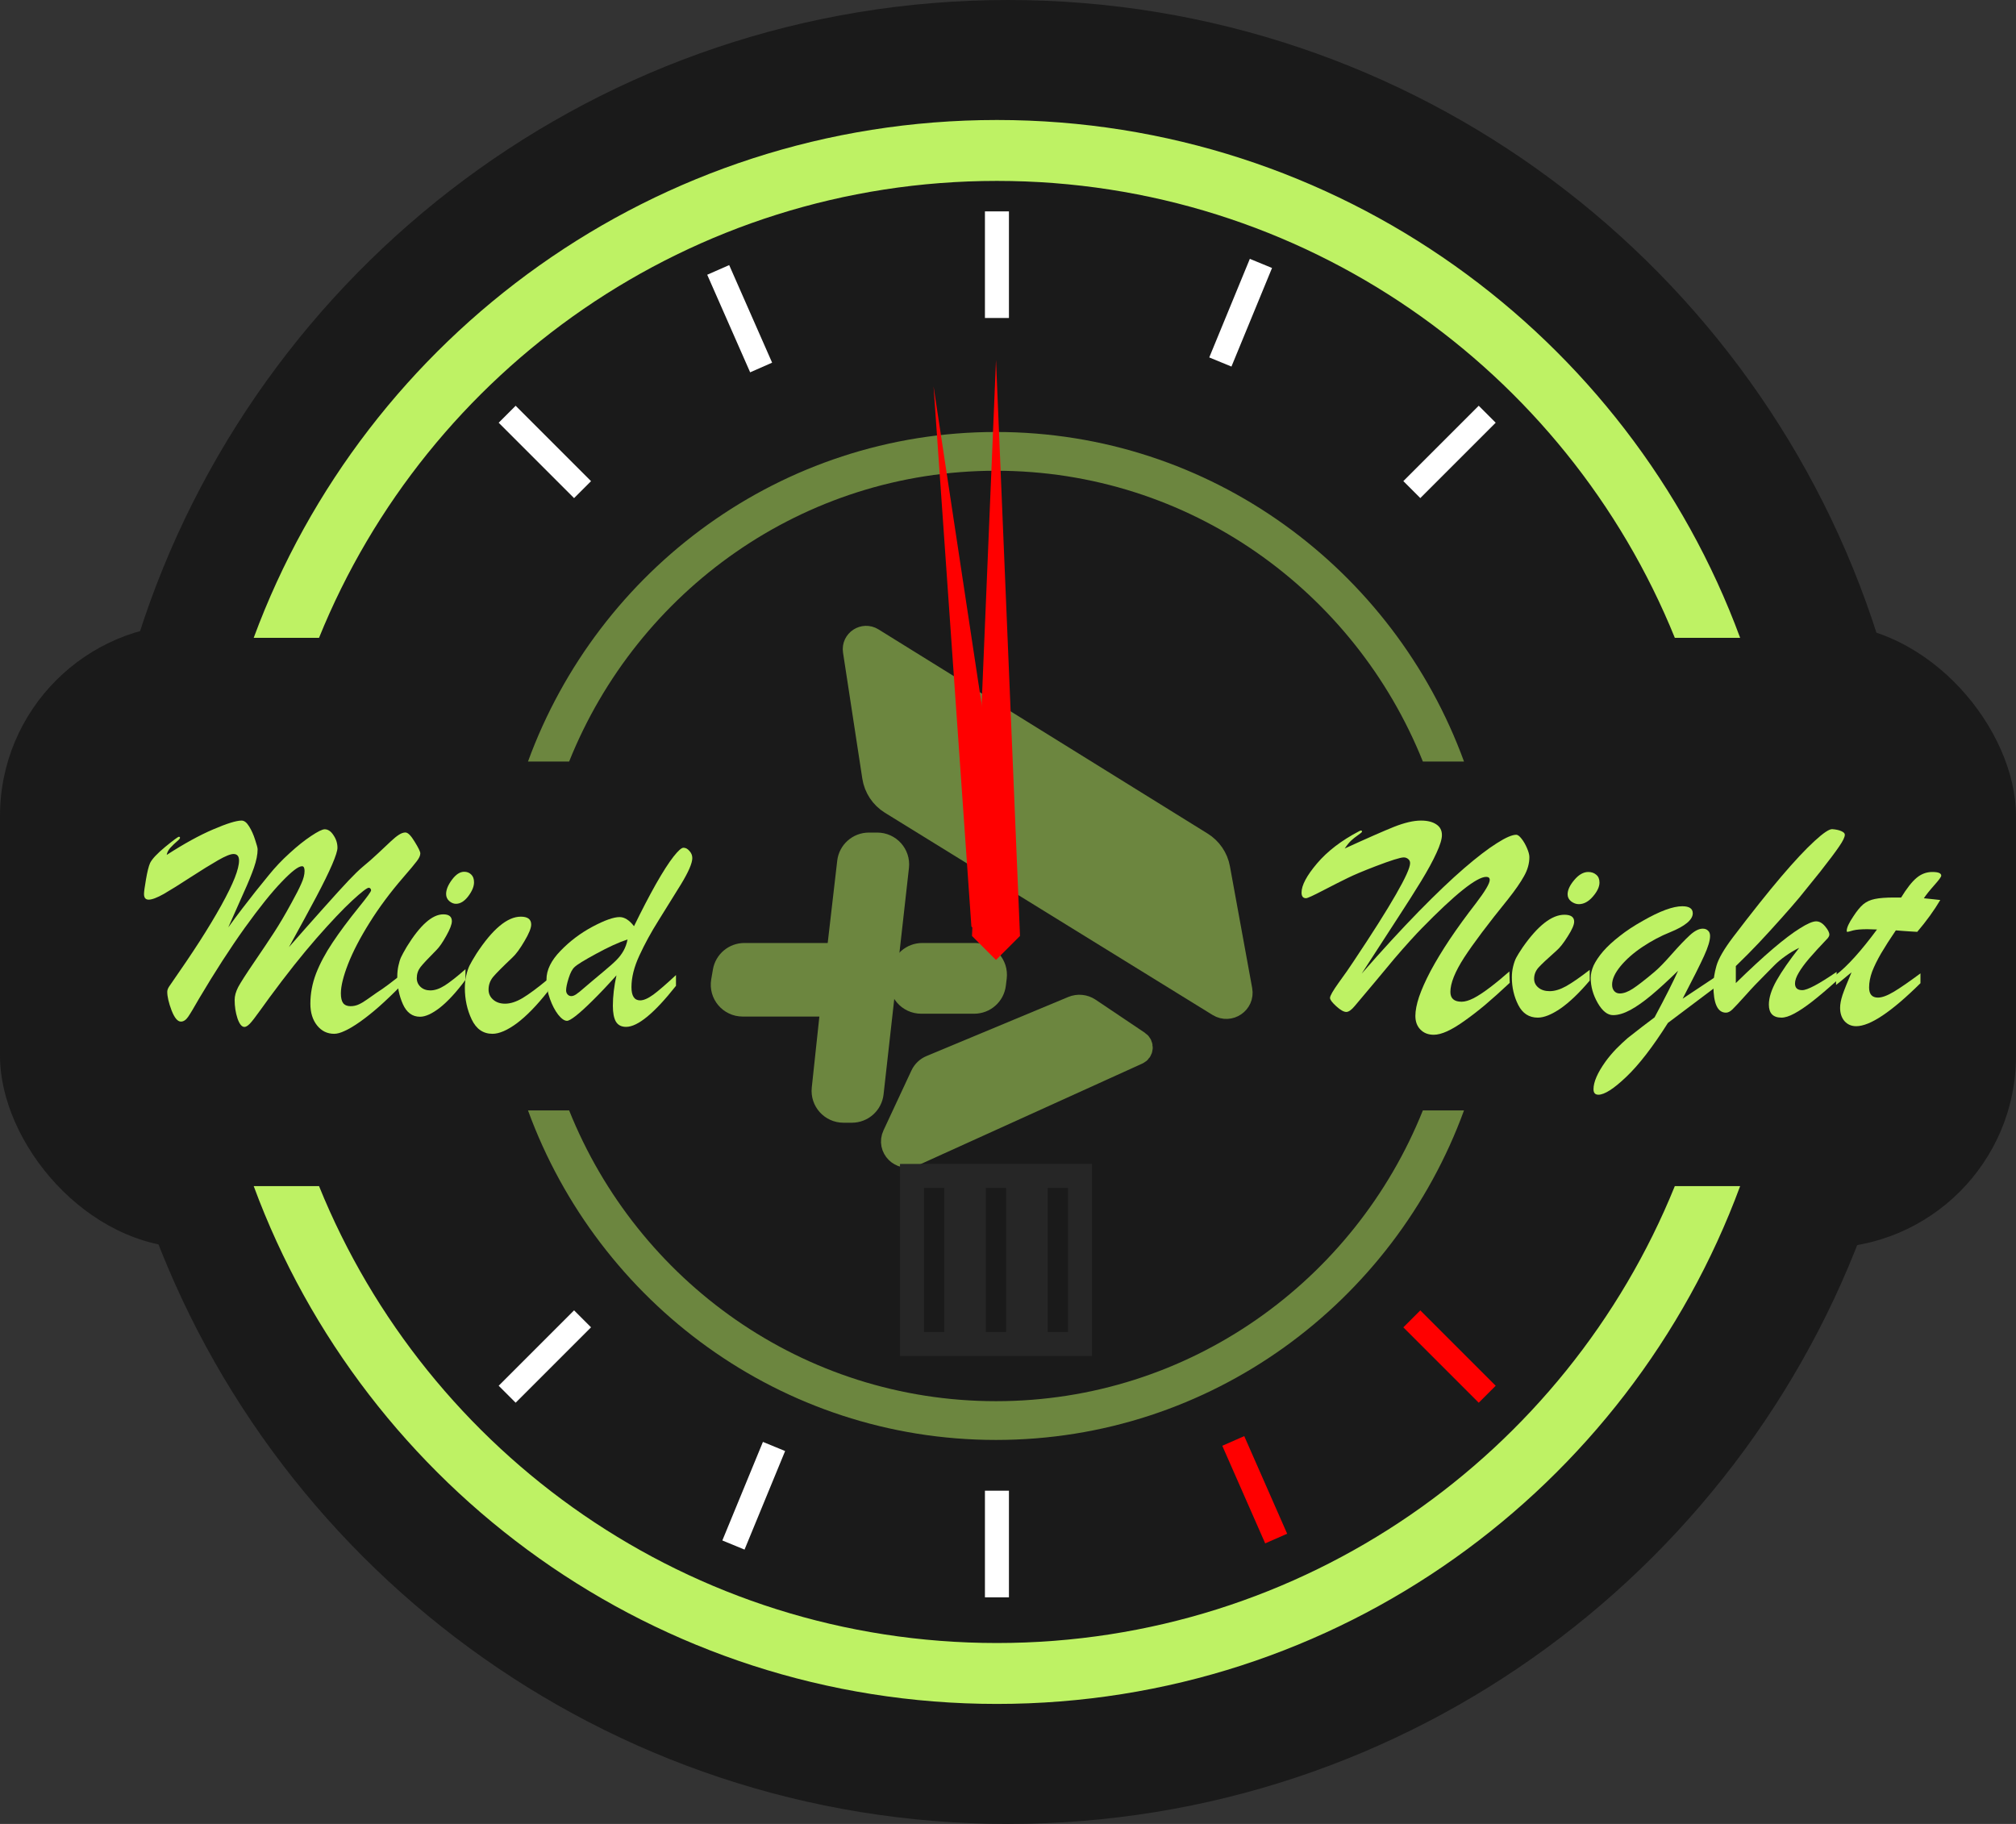 <svg width="84" height="76" viewBox="0 0 84 76" fill="none" xmlns="http://www.w3.org/2000/svg">
<rect x="0" y="0" width="84" height="76" fill="#333333" stroke="none"/>
<path d="M80 38C80 42.193 79.321 46.228 78.066 50C73.043 65.106 58.794 76 42 76C25.206 76 10.957 65.106 5.934 50C4.679 46.228 4 42.193 4 38C4 33.991 4.621 30.128 5.771 26.5C10.644 11.135 25.022 0 42 0C58.978 0 73.356 11.135 78.229 26.5C79.379 30.128 80 33.991 80 38Z" fill="#1A1A1A"/>
<rect y="26" width="84" height="26" rx="8" fill="#1A1A1A"/>
<g opacity="0.5">
<path d="M37.135 33.441L50.788 41.867C51.224 42.136 51.774 41.762 51.682 41.26L50.755 36.186C50.678 35.761 50.423 35.388 50.055 35.159L36.339 26.65C35.996 26.437 35.56 26.723 35.621 27.121L36.424 32.368C36.492 32.812 36.752 33.205 37.135 33.441Z" fill="#BEF264"/>
<path d="M44.701 42.005L38.798 44.465C38.634 44.533 38.502 44.66 38.428 44.82L37.265 47.313C37.033 47.81 37.547 48.326 38.047 48.099L47.392 43.861C47.561 43.785 47.58 43.554 47.426 43.451L45.372 42.071C45.174 41.938 44.922 41.913 44.701 42.005Z" fill="#BEF264"/>
<path d="M34.933 39.793L35.381 35.923C35.429 35.506 35.783 35.192 36.204 35.192H36.552C37.046 35.192 37.43 35.62 37.376 36.109L36.318 45.548C36.271 45.966 35.916 46.282 35.494 46.282H35.145C34.652 46.282 34.269 45.856 34.321 45.368L34.697 41.858H30.944C30.43 41.858 30.041 41.397 30.127 40.892L30.198 40.479C30.267 40.083 30.611 39.793 31.015 39.793H34.933Z" fill="#BEF264"/>
<path d="M40.627 39.793H38.428C38.018 39.793 37.67 40.092 37.608 40.495L37.563 40.79C37.488 41.29 37.876 41.74 38.383 41.74H40.591C41.011 41.74 41.364 41.428 41.414 41.013L41.45 40.718C41.51 40.226 41.124 39.793 40.627 39.793Z" fill="#BEF264"/>
<path d="M37.135 33.441L50.788 41.867C51.224 42.136 51.774 41.762 51.682 41.26L50.755 36.186C50.678 35.761 50.423 35.388 50.055 35.159L36.339 26.65C35.996 26.437 35.56 26.723 35.621 27.121L36.424 32.368C36.492 32.812 36.752 33.205 37.135 33.441Z" stroke="#BEF264"/>
<path d="M44.701 42.005L38.798 44.465C38.634 44.533 38.502 44.66 38.428 44.82L37.265 47.313C37.033 47.81 37.547 48.326 38.047 48.099L47.392 43.861C47.561 43.785 47.58 43.554 47.426 43.451L45.372 42.071C45.174 41.938 44.922 41.913 44.701 42.005Z" stroke="#BEF264"/>
<path d="M34.933 39.793L35.381 35.923C35.429 35.506 35.783 35.192 36.204 35.192H36.552C37.046 35.192 37.43 35.62 37.376 36.109L36.318 45.548C36.271 45.966 35.916 46.282 35.494 46.282H35.145C34.652 46.282 34.269 45.856 34.321 45.368L34.697 41.858H30.944C30.43 41.858 30.041 41.397 30.127 40.892L30.198 40.479C30.267 40.083 30.611 39.793 31.015 39.793H34.933Z" stroke="#BEF264"/>
<path d="M40.627 39.793H38.428C38.018 39.793 37.67 40.092 37.608 40.495L37.563 40.79C37.488 41.29 37.876 41.74 38.383 41.74H40.591C41.011 41.74 41.364 41.428 41.414 41.013L41.45 40.718C41.51 40.226 41.124 39.793 40.627 39.793Z" stroke="#BEF264"/>
</g>
<path d="M56.383 40.083C57.178 38.893 57.771 37.957 58.161 37.275C58.557 36.588 58.754 36.152 58.754 35.965C58.754 35.896 58.728 35.839 58.674 35.794C58.621 35.75 58.559 35.727 58.488 35.727C58.35 35.727 57.962 35.849 57.322 36.093C56.794 36.296 56.407 36.459 56.163 36.58C55.919 36.698 55.581 36.869 55.15 37.092C54.724 37.315 54.48 37.427 54.417 37.427C54.293 37.427 54.231 37.348 54.231 37.19C54.231 36.889 54.446 36.485 54.877 35.977C55.308 35.47 55.888 35.025 56.616 34.643C56.705 34.59 56.749 34.594 56.749 34.655C56.749 34.676 56.696 34.722 56.589 34.795C56.483 34.869 56.387 34.944 56.303 35.021C56.223 35.094 56.132 35.206 56.03 35.356C56.962 34.929 57.646 34.629 58.081 34.454C58.521 34.28 58.897 34.192 59.207 34.192C59.478 34.192 59.691 34.245 59.847 34.351C60.002 34.452 60.08 34.6 60.08 34.795C60.08 34.966 60.005 35.214 59.854 35.539C59.707 35.864 59.492 36.26 59.207 36.727C58.923 37.19 58.632 37.648 58.335 38.103C58.041 38.558 57.509 39.38 56.736 40.57C57.597 39.584 58.39 38.721 59.114 37.981C59.838 37.242 60.469 36.641 61.006 36.178C61.544 35.715 61.996 35.368 62.365 35.137C62.734 34.901 63.005 34.783 63.178 34.783C63.24 34.783 63.313 34.838 63.398 34.948C63.482 35.053 63.558 35.183 63.624 35.338C63.691 35.492 63.724 35.618 63.724 35.715C63.724 35.983 63.649 36.249 63.498 36.513C63.351 36.777 63.131 37.094 62.838 37.464C62.003 38.495 61.392 39.307 61.006 39.9C60.624 40.493 60.433 40.97 60.433 41.332C60.433 41.604 60.589 41.74 60.9 41.74C61.042 41.74 61.208 41.691 61.399 41.594C61.59 41.496 61.819 41.346 62.085 41.143C62.352 40.94 62.62 40.719 62.891 40.479L62.905 40.954C62.523 41.312 62.181 41.618 61.879 41.874C61.577 42.126 61.29 42.347 61.019 42.538C60.753 42.729 60.513 42.873 60.3 42.971C60.087 43.068 59.9 43.117 59.74 43.117C59.509 43.117 59.323 43.044 59.181 42.897C59.043 42.755 58.974 42.566 58.974 42.331C58.974 42.111 59.025 41.848 59.127 41.539C59.234 41.226 59.394 40.867 59.607 40.461C59.825 40.055 60.091 39.614 60.407 39.139C60.726 38.664 61.086 38.168 61.486 37.652C61.877 37.141 62.072 36.812 62.072 36.666C62.072 36.58 62.023 36.538 61.925 36.538C61.53 36.538 60.629 37.258 59.221 38.7C59.132 38.79 58.976 38.956 58.754 39.2C58.537 39.439 58.312 39.695 58.081 39.967C57.855 40.239 57.6 40.546 57.315 40.887C57.031 41.224 56.742 41.567 56.449 41.917C56.312 42.083 56.194 42.166 56.096 42.166C55.99 42.166 55.85 42.087 55.677 41.929C55.503 41.77 55.417 41.655 55.417 41.582C55.417 41.496 55.539 41.283 55.783 40.942C56.032 40.601 56.232 40.315 56.383 40.083Z" fill="#BEF264"/>
<path d="M65.784 37.675C65.673 37.675 65.566 37.636 65.464 37.559C65.366 37.481 65.317 37.383 65.317 37.265C65.317 37.085 65.41 36.885 65.597 36.665C65.784 36.444 65.978 36.334 66.178 36.334C66.311 36.334 66.423 36.373 66.512 36.451C66.601 36.524 66.645 36.632 66.645 36.775C66.645 36.951 66.554 37.145 66.371 37.357C66.189 37.569 65.993 37.675 65.784 37.675ZM66.238 40.413V40.86C65.806 41.37 65.403 41.756 65.03 42.017C64.656 42.274 64.338 42.403 64.075 42.403C63.71 42.403 63.439 42.227 63.261 41.876C63.083 41.525 62.994 41.141 62.994 40.725C62.994 40.566 63.012 40.415 63.047 40.272C63.083 40.125 63.125 40.004 63.174 39.91C63.223 39.816 63.314 39.669 63.448 39.469C64.08 38.567 64.658 38.116 65.183 38.116C65.455 38.116 65.59 38.212 65.59 38.404C65.59 38.535 65.501 38.739 65.323 39.016C65.15 39.294 64.994 39.492 64.856 39.61C64.469 39.953 64.215 40.192 64.095 40.327C63.98 40.462 63.922 40.615 63.922 40.786C63.922 40.933 63.982 41.056 64.102 41.154C64.222 41.252 64.378 41.3 64.569 41.3C64.778 41.3 65.007 41.231 65.257 41.092C65.51 40.949 65.837 40.723 66.238 40.413Z" fill="#BEF264"/>
<path d="M71.757 40.923L69.498 42.622C68.863 43.626 68.285 44.375 67.763 44.869C67.242 45.367 66.854 45.615 66.6 45.615C66.464 45.615 66.396 45.539 66.396 45.385C66.396 45.087 66.561 44.705 66.892 44.24C67.024 44.058 67.174 43.879 67.341 43.705C67.514 43.531 67.675 43.379 67.824 43.251C67.979 43.126 68.18 42.969 68.43 42.778C68.679 42.591 68.849 42.462 68.94 42.392C69.394 41.546 69.72 40.898 69.92 40.45C69.493 40.865 69.122 41.206 68.804 41.471C68.487 41.736 68.194 41.942 67.926 42.087C67.663 42.228 67.425 42.299 67.212 42.299C66.981 42.299 66.767 42.131 66.573 41.795C66.377 41.454 66.28 41.106 66.28 40.749C66.28 40.583 66.321 40.409 66.402 40.226C66.489 40.044 66.62 39.849 66.797 39.641C66.978 39.434 67.207 39.222 67.484 39.007C67.761 38.787 68.085 38.573 68.457 38.366C69.16 37.963 69.707 37.762 70.097 37.762C70.387 37.762 70.532 37.86 70.532 38.055C70.532 38.324 70.217 38.588 69.587 38.845C69.201 38.998 68.818 39.202 68.437 39.455C68.06 39.708 67.754 39.977 67.518 40.264C67.287 40.546 67.171 40.801 67.171 41.029C67.171 41.141 67.201 41.23 67.26 41.297C67.319 41.363 67.396 41.396 67.491 41.396C67.65 41.396 67.831 41.33 68.035 41.197C68.239 41.064 68.541 40.83 68.94 40.494C69.122 40.34 69.362 40.094 69.661 39.753C69.965 39.409 70.215 39.148 70.41 38.969C70.609 38.787 70.788 38.696 70.947 38.696C71.038 38.696 71.11 38.722 71.165 38.776C71.224 38.826 71.253 38.901 71.253 39.001C71.253 39.191 71.169 39.469 71.002 39.834C70.838 40.195 70.541 40.788 70.11 41.614L71.757 40.519V40.923Z" fill="#BEF264"/>
<path d="M76.526 40.497V40.869C76.136 41.219 75.798 41.506 75.511 41.73C75.229 41.95 74.98 42.117 74.765 42.232C74.555 42.346 74.375 42.403 74.228 42.403C73.878 42.403 73.703 42.222 73.703 41.86C73.703 41.569 73.811 41.233 74.026 40.851C74.245 40.465 74.559 40.013 74.967 39.494C74.765 39.592 74.575 39.706 74.395 39.836C74.216 39.962 74.057 40.096 73.918 40.237C73.779 40.375 73.663 40.493 73.569 40.591C73.278 40.879 72.998 41.173 72.729 41.476C72.46 41.775 72.279 41.97 72.185 42.06C72.091 42.151 72.001 42.196 71.916 42.196C71.566 42.196 71.392 41.819 71.392 41.063C71.392 40.816 71.434 40.542 71.519 40.243C71.605 39.944 71.833 39.549 72.205 39.057C72.989 38.027 73.659 37.185 74.214 36.532C74.774 35.875 75.238 35.38 75.605 35.045C75.972 34.707 76.219 34.542 76.344 34.55C76.501 34.561 76.627 34.589 76.721 34.632C76.819 34.675 76.868 34.725 76.868 34.78C76.868 34.878 76.79 35.041 76.633 35.269C76.481 35.494 76.217 35.846 75.84 36.326C75.433 36.833 75.144 37.191 74.973 37.399C74.803 37.604 74.548 37.897 74.207 38.279C73.871 38.656 73.562 38.994 73.28 39.293C73.002 39.588 72.684 39.909 72.326 40.255V40.963C72.926 40.377 73.446 39.897 73.885 39.523C74.324 39.15 74.696 38.868 75 38.68C75.305 38.487 75.529 38.391 75.672 38.391C75.807 38.391 75.932 38.461 76.049 38.603C76.165 38.741 76.223 38.855 76.223 38.945C76.223 38.985 76.201 39.034 76.156 39.093C75.834 39.431 75.576 39.712 75.383 39.937C75.195 40.157 75.05 40.355 74.947 40.532C74.844 40.705 74.792 40.855 74.792 40.981C74.792 41.166 74.893 41.258 75.094 41.258C75.309 41.258 75.787 41.004 76.526 40.497Z" fill="#BEF264"/>
<path d="M78.926 37.398H79.214C79.451 37.011 79.666 36.738 79.858 36.579C80.051 36.416 80.27 36.334 80.516 36.334C80.762 36.334 80.885 36.385 80.885 36.487C80.885 36.536 80.789 36.668 80.596 36.884C80.404 37.1 80.259 37.282 80.16 37.429C80.312 37.445 80.446 37.459 80.563 37.471C80.683 37.484 80.778 37.494 80.845 37.502C80.59 37.934 80.27 38.376 79.885 38.829C79.76 38.82 79.655 38.814 79.57 38.81C79.485 38.802 79.397 38.796 79.308 38.792C79.223 38.784 79.118 38.776 78.993 38.767C78.751 39.122 78.548 39.44 78.382 39.721C78.221 39.998 78.096 40.253 78.006 40.485C77.921 40.718 77.879 40.938 77.879 41.146C77.879 41.427 78.002 41.568 78.248 41.568C78.418 41.568 78.639 41.486 78.912 41.323C79.189 41.156 79.558 40.901 80.019 40.559V40.968C78.811 42.163 77.919 42.76 77.342 42.76C77.141 42.76 76.978 42.688 76.852 42.546C76.731 42.403 76.671 42.22 76.671 41.995C76.671 41.845 76.705 41.665 76.772 41.458C76.843 41.25 76.969 40.936 77.147 40.516C77.085 40.565 77.025 40.614 76.966 40.663C76.913 40.708 76.861 40.75 76.812 40.791C76.767 40.828 76.718 40.868 76.664 40.913C76.611 40.954 76.557 40.997 76.503 41.042V40.62C76.973 40.261 77.541 39.632 78.208 38.731C78.141 38.727 78.078 38.725 78.02 38.725C77.962 38.721 77.892 38.718 77.812 38.718C77.548 38.718 77.351 38.735 77.221 38.767C77.168 38.78 77.116 38.794 77.067 38.81C77.022 38.822 76.991 38.829 76.973 38.829C76.955 38.829 76.946 38.816 76.946 38.792C76.946 38.657 77.038 38.456 77.221 38.187C77.369 37.958 77.508 37.789 77.637 37.679C77.772 37.569 77.933 37.496 78.12 37.459C78.313 37.418 78.581 37.398 78.926 37.398Z" fill="#BEF264"/>
<path d="M16.75 40.59V41.029C16.376 41.407 16.057 41.712 15.793 41.945C15.533 42.174 15.273 42.382 15.013 42.568C14.753 42.751 14.536 42.88 14.363 42.956C14.193 43.037 14.048 43.077 13.925 43.077C13.634 43.077 13.396 42.96 13.21 42.727C13.025 42.494 12.932 42.193 12.932 41.824C12.932 41.4 13.011 40.98 13.169 40.565C13.331 40.149 13.559 39.721 13.854 39.28C14.15 38.835 14.52 38.337 14.966 37.786C15.297 37.379 15.462 37.15 15.462 37.099C15.462 37.069 15.452 37.044 15.432 37.023C15.413 37.001 15.391 36.991 15.367 36.991C15.293 36.991 15.062 37.169 14.676 37.525C14.29 37.881 13.793 38.405 13.187 39.096C12.584 39.787 11.932 40.609 11.23 41.563C11.191 41.614 11.065 41.788 10.852 42.085C10.643 42.377 10.496 42.568 10.409 42.657C10.322 42.746 10.247 42.791 10.184 42.791C10.074 42.791 9.977 42.672 9.895 42.435C9.816 42.193 9.777 41.937 9.777 41.665C9.777 41.5 9.826 41.322 9.924 41.131C10.027 40.94 10.245 40.599 10.58 40.107C10.919 39.611 11.199 39.193 11.419 38.854C11.64 38.515 11.883 38.104 12.146 37.62C12.332 37.285 12.468 37.018 12.554 36.819C12.645 36.62 12.69 36.444 12.69 36.291C12.69 36.16 12.655 36.094 12.584 36.094C12.434 36.094 12.152 36.31 11.739 36.743C11.325 37.171 10.813 37.809 10.202 38.657C9.595 39.505 8.961 40.486 8.299 41.602C8.082 41.983 7.929 42.24 7.838 42.371C7.747 42.502 7.647 42.568 7.537 42.568C7.399 42.568 7.269 42.411 7.147 42.098C7.028 41.78 6.969 41.523 6.969 41.328C6.969 41.264 6.993 41.194 7.04 41.118C7.56 40.372 7.988 39.738 8.323 39.217C8.658 38.695 8.955 38.201 9.215 37.735C9.475 37.264 9.664 36.878 9.782 36.577C9.901 36.272 9.96 36.032 9.96 35.859C9.96 35.676 9.883 35.585 9.729 35.585C9.603 35.585 9.388 35.672 9.085 35.846C8.782 36.02 8.398 36.257 7.933 36.558C7.472 36.859 7.101 37.09 6.822 37.251C6.542 37.408 6.333 37.487 6.195 37.487C6.065 37.487 6 37.408 6 37.251C6 37.162 6.028 36.959 6.083 36.641C6.138 36.319 6.195 36.092 6.254 35.96C6.337 35.791 6.548 35.566 6.887 35.286C7.229 35.006 7.418 34.867 7.454 34.867C7.485 34.867 7.501 34.881 7.501 34.911C7.501 34.928 7.485 34.953 7.454 34.987C7.292 35.127 7.172 35.242 7.093 35.331C7.015 35.42 6.965 35.517 6.946 35.623C7.667 35.157 8.311 34.803 8.878 34.561C9.45 34.315 9.845 34.192 10.066 34.192C10.177 34.192 10.281 34.273 10.379 34.434C10.478 34.591 10.561 34.775 10.628 34.987C10.698 35.195 10.734 35.329 10.734 35.388C10.734 35.604 10.683 35.861 10.58 36.158C10.478 36.45 10.338 36.791 10.161 37.181C9.987 37.572 9.771 38.059 9.511 38.644C9.715 38.36 9.911 38.097 10.096 37.856C10.281 37.614 10.464 37.379 10.645 37.15C10.831 36.921 11.018 36.69 11.207 36.456C11.463 36.139 11.751 35.835 12.07 35.547C12.389 35.255 12.686 35.017 12.962 34.835C13.242 34.648 13.431 34.555 13.529 34.555C13.667 34.555 13.79 34.638 13.896 34.803C14.006 34.964 14.061 35.138 14.061 35.324C14.061 35.447 13.986 35.683 13.837 36.03C13.687 36.378 13.468 36.823 13.181 37.366C12.893 37.909 12.513 38.608 12.04 39.465C12.489 38.952 12.956 38.424 13.441 37.881C13.925 37.338 14.286 36.942 14.522 36.692C14.759 36.442 14.956 36.251 15.113 36.119C15.33 35.941 15.547 35.751 15.763 35.547C15.984 35.339 16.157 35.176 16.284 35.057C16.41 34.939 16.522 34.847 16.62 34.784C16.719 34.72 16.809 34.688 16.892 34.688C16.995 34.688 17.123 34.816 17.276 35.07C17.434 35.324 17.513 35.488 17.513 35.56C17.513 35.649 17.465 35.755 17.371 35.878C17.28 36.001 17.089 36.23 16.798 36.565C16.262 37.184 15.797 37.809 15.403 38.441C15.009 39.068 14.71 39.643 14.505 40.164C14.304 40.681 14.203 41.091 14.203 41.392C14.203 41.578 14.235 41.714 14.298 41.799C14.365 41.883 14.467 41.926 14.605 41.926C14.731 41.926 14.847 41.9 14.954 41.85C15.064 41.799 15.184 41.727 15.314 41.633C15.448 41.54 15.574 41.451 15.693 41.366C15.858 41.26 16.02 41.148 16.177 41.029C16.339 40.906 16.463 40.811 16.549 40.743C16.64 40.671 16.707 40.62 16.75 40.59Z" fill="#BEF264"/>
<path d="M18.997 37.66C18.9 37.66 18.806 37.621 18.717 37.544C18.631 37.467 18.588 37.369 18.588 37.251C18.588 37.072 18.67 36.873 18.834 36.654C18.997 36.434 19.167 36.325 19.342 36.325C19.459 36.325 19.557 36.363 19.634 36.441C19.712 36.514 19.751 36.621 19.751 36.764C19.751 36.938 19.672 37.131 19.512 37.343C19.352 37.554 19.18 37.66 18.997 37.66ZM19.395 40.385V40.83C19.017 41.338 18.664 41.722 18.337 41.982C18.009 42.238 17.73 42.366 17.501 42.366C17.181 42.366 16.943 42.191 16.787 41.842C16.631 41.492 16.553 41.11 16.553 40.696C16.553 40.537 16.569 40.387 16.6 40.245C16.631 40.098 16.668 39.978 16.711 39.885C16.754 39.791 16.834 39.645 16.951 39.446C17.505 38.548 18.011 38.099 18.471 38.099C18.709 38.099 18.828 38.194 18.828 38.385C18.828 38.515 18.75 38.718 18.594 38.995C18.442 39.271 18.305 39.468 18.185 39.586C17.846 39.928 17.623 40.165 17.518 40.3C17.417 40.434 17.366 40.586 17.366 40.757C17.366 40.903 17.419 41.025 17.524 41.123C17.629 41.22 17.766 41.269 17.933 41.269C18.116 41.269 18.317 41.2 18.535 41.062C18.758 40.919 19.044 40.694 19.395 40.385Z" fill="#BEF264"/>
<path d="M25.686 40.641C25.32 41.05 24.991 41.398 24.7 41.684C24.412 41.97 24.177 42.184 23.994 42.328C23.815 42.467 23.692 42.536 23.625 42.536C23.517 42.536 23.394 42.45 23.257 42.279C23.124 42.107 23.009 41.888 22.914 41.622C22.818 41.357 22.77 41.087 22.77 40.813C22.77 40.416 22.966 40.018 23.357 39.617C23.748 39.212 24.194 38.877 24.693 38.611C25.193 38.346 25.568 38.213 25.817 38.213C26.021 38.213 26.221 38.34 26.417 38.593C26.738 37.935 27.041 37.35 27.329 36.839C27.62 36.328 27.864 35.948 28.059 35.699C28.255 35.449 28.394 35.324 28.478 35.324C28.569 35.324 28.653 35.369 28.727 35.459C28.807 35.545 28.846 35.643 28.846 35.754C28.846 35.966 28.688 36.332 28.372 36.851C28.055 37.367 27.743 37.869 27.435 38.36C27.127 38.85 26.862 39.335 26.642 39.813C26.421 40.288 26.311 40.727 26.311 41.132C26.311 41.5 26.431 41.684 26.673 41.684C26.819 41.684 27.002 41.604 27.223 41.444C27.443 41.281 27.758 41.009 28.166 40.629V41.077C27.266 42.217 26.573 42.788 26.086 42.788C25.89 42.788 25.749 42.714 25.661 42.567C25.578 42.42 25.536 42.201 25.536 41.911C25.536 41.518 25.586 41.095 25.686 40.641ZM26.148 39.145C25.778 39.267 25.343 39.466 24.843 39.74C24.344 40.01 24.042 40.196 23.938 40.298C23.846 40.38 23.765 40.533 23.694 40.758C23.623 40.983 23.588 41.152 23.588 41.267C23.588 41.336 23.609 41.393 23.651 41.438C23.692 41.483 23.744 41.506 23.807 41.506C23.865 41.506 23.931 41.481 24.006 41.432C24.081 41.383 24.2 41.287 24.362 41.144C24.529 41.001 24.637 40.909 24.687 40.868C24.758 40.807 24.914 40.676 25.155 40.476C25.401 40.271 25.58 40.112 25.692 39.997C25.805 39.883 25.901 39.756 25.98 39.617C26.059 39.474 26.115 39.317 26.148 39.145Z" fill="#BEF264"/>
<path d="M22.822 40.811V41.32C22.363 41.901 21.934 42.34 21.536 42.638C21.138 42.931 20.8 43.077 20.52 43.077C20.132 43.077 19.843 42.877 19.653 42.477C19.464 42.078 19.369 41.641 19.369 41.166C19.369 40.985 19.388 40.813 19.426 40.65C19.464 40.483 19.509 40.346 19.561 40.239C19.613 40.132 19.71 39.965 19.852 39.737C20.525 38.71 21.141 38.196 21.7 38.196C21.989 38.196 22.133 38.305 22.133 38.524C22.133 38.672 22.038 38.905 21.849 39.221C21.664 39.537 21.498 39.763 21.352 39.897C20.939 40.288 20.669 40.56 20.541 40.713C20.418 40.867 20.357 41.041 20.357 41.236C20.357 41.404 20.421 41.543 20.549 41.654C20.676 41.766 20.842 41.822 21.046 41.822C21.269 41.822 21.512 41.743 21.778 41.585C22.048 41.422 22.396 41.164 22.822 40.811Z" fill="#BEF264"/>
<path d="M72.506 49.423C67.858 62.018 55.748 71 41.538 71C27.329 71 15.219 62.018 10.571 49.423H13.293C17.812 60.586 28.755 68.462 41.538 68.462C54.322 68.462 65.265 60.586 69.784 49.423H72.506Z" fill="#BEF264"/>
<path d="M41.538 5C55.748 5 67.858 13.982 72.506 26.577H69.784C65.265 15.414 54.322 7.538 41.538 7.538C28.755 7.538 17.812 15.414 13.293 26.577H10.571C15.219 13.982 27.329 5 41.538 5Z" fill="#BEF264"/>
<g opacity="0.5">
<path d="M61 46.269C58.073 54.284 50.448 60 41.5 60C32.552 60 24.927 54.284 22 46.269H23.714C26.56 53.373 33.45 58.385 41.5 58.385C49.55 58.385 56.44 53.373 59.286 46.269H61Z" fill="#BEF264"/>
<path d="M41.5 18C50.448 18 58.073 23.716 61 31.731H59.286C56.44 24.627 49.55 19.615 41.5 19.615C33.45 19.615 26.56 24.627 23.714 31.731H22C24.927 23.716 32.552 18 41.5 18Z" fill="#BEF264"/>
</g>
<path d="M41.539 8.808V13.25" stroke="white"/>
<path d="M41.539 62.115V66.558" stroke="white"/>
<path d="M61.967 58.096L58.826 54.955" stroke="#FF0000"/>
<path d="M24.273 20.402L21.132 17.261" stroke="white"/>
<path d="M61.967 17.26L58.826 20.401" stroke="white"/>
<path d="M24.273 54.954L21.132 58.095" stroke="white"/>
<path d="M52.539 10.976L50.848 15.084" stroke="white"/>
<path d="M32.251 60.272L30.56 64.379" stroke="white"/>
<path d="M53.174 64.109L51.386 60.042" stroke="#FF0000"/>
<path d="M31.714 15.313L29.925 11.247" stroke="white"/>
<path d="M40.5 39L41.5 15L42.5 39L41.5 40L40.5 39Z" fill="#FF0000"/>
<path d="M40.475 38.608L38.898 16.099L42.271 38.409L41.476 39.442L40.475 38.608Z" fill="#FF0000"/>
<path d="M38 56V49H39.844V56H38ZM40.578 56V49H42.422V56H40.578ZM43.156 56V49H45V56H43.156Z" stroke="#262626"/>
</svg>
